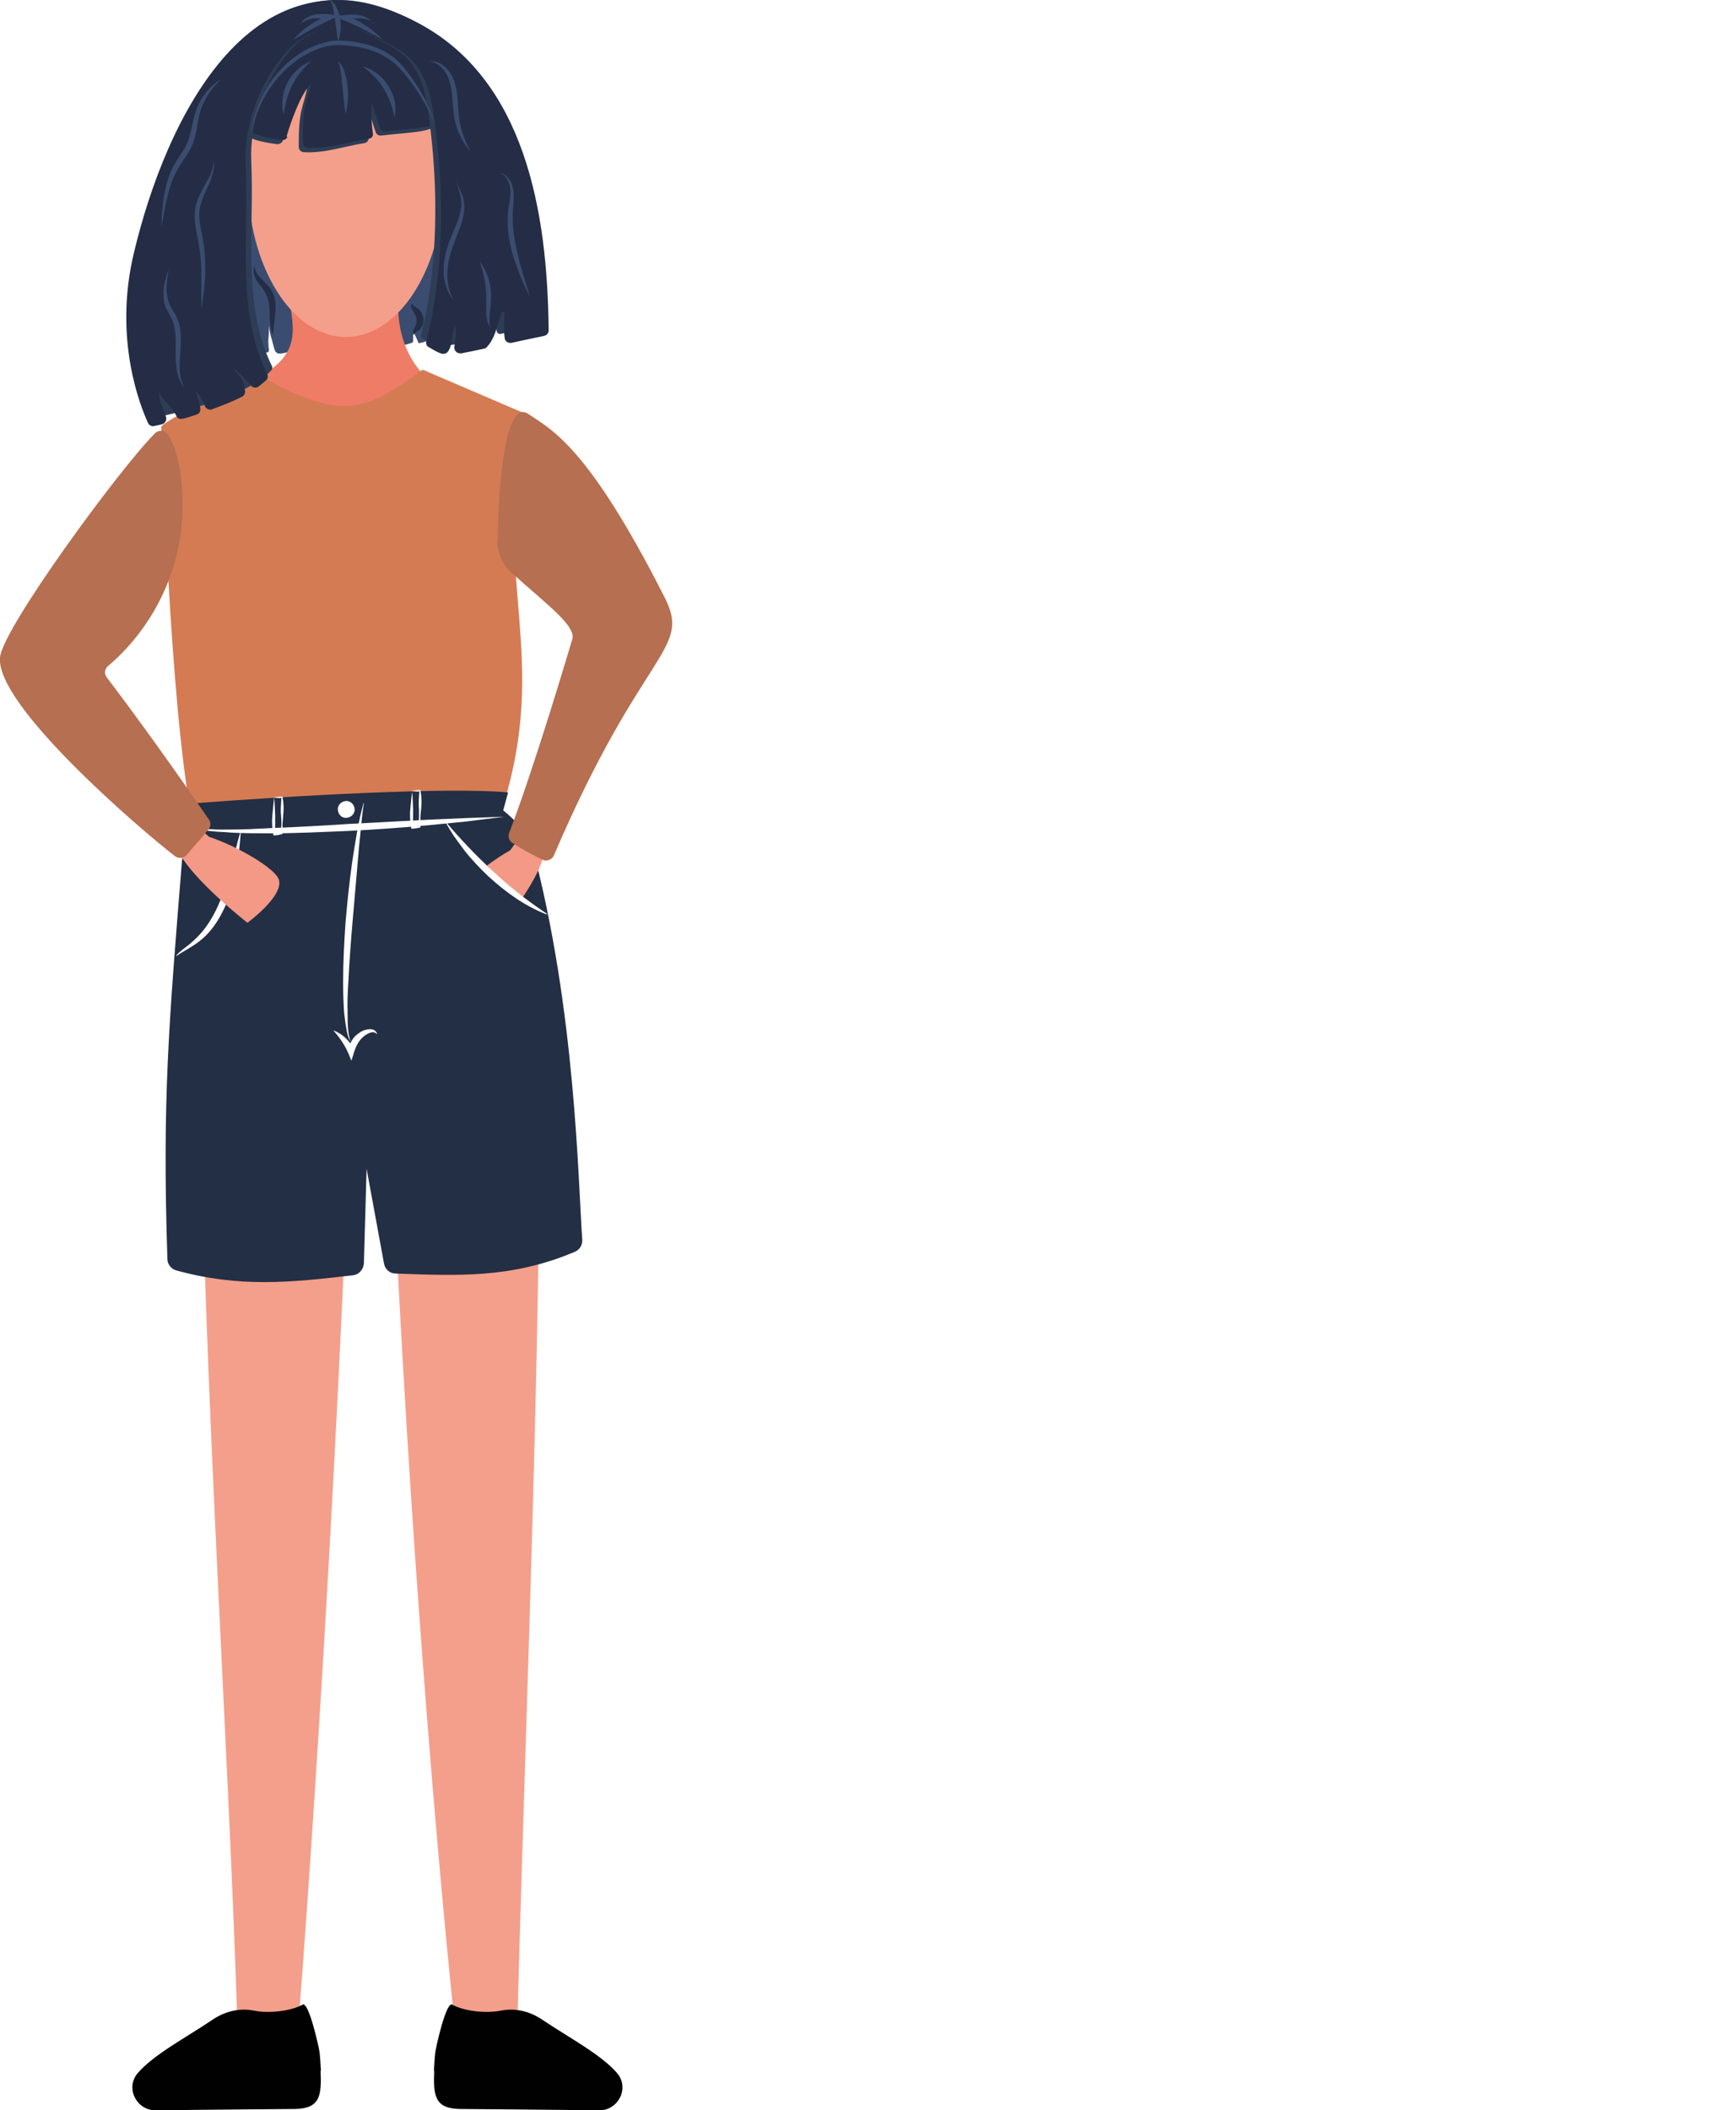 <?xml version="1.0" encoding="UTF-8"?> <svg xmlns="http://www.w3.org/2000/svg" xmlns:xlink="http://www.w3.org/1999/xlink" viewBox="0 0 50.09 60.87"><defs><style> .cls-1 { mask: url(#mask); } .cls-2 { filter: url(#luminosity-noclip-2); } .cls-3 { fill: #f49f8b; } .cls-4 { fill: #010101; } .cls-5 { fill: #ef7c66; } .cls-6 { fill: #f3d6ad; } .cls-7 { fill: #fff; } .cls-8 { fill: #f39986; } .cls-9 { fill: #b66f50; } .cls-10 { fill: #d47b53; } .cls-11 { fill: #242d45; } .cls-12 { fill: #232f44; } .cls-13 { fill: #2e3d56; } .cls-14 { fill: #3a4d70; } .cls-15, .cls-16 { mix-blend-mode: multiply; } .cls-17 { fill: url(#linear-gradient-2); } .cls-18 { opacity: .4; } .cls-16 { fill: url(#linear-gradient); } .cls-19 { isolation: isolate; } .cls-20 { mask: url(#mask-1); } </style><filter id="luminosity-noclip-2" data-name="luminosity-noclip" x="4.12" y="48.88" width="45.97" height="11.99" color-interpolation-filters="sRGB" filterUnits="userSpaceOnUse"><feFlood flood-color="#fff" result="bg"></feFlood><feBlend in="SourceGraphic" in2="bg"></feBlend></filter><filter id="luminosity-noclip-3" x="8652.2" y="-8337.24" width="-32766" height="32766" color-interpolation-filters="sRGB" filterUnits="userSpaceOnUse"><feFlood flood-color="#fff" result="bg"></feFlood><feBlend in="SourceGraphic" in2="bg"></feBlend></filter><mask id="mask-1" x="8652.2" y="-8337.24" width="-32766" height="32766" maskUnits="userSpaceOnUse"></mask><linearGradient id="linear-gradient" x1="-6162.6" y1="7951.48" x2="-6116.63" y2="7951.48" gradientTransform="translate(6166.72 -7896.6)" gradientUnits="userSpaceOnUse"><stop offset="0" stop-color="#fff"></stop><stop offset=".04" stop-color="#e8e8e8"></stop><stop offset=".13" stop-color="#b8b8b8"></stop><stop offset=".23" stop-color="#8e8e8e"></stop><stop offset=".33" stop-color="#6a6a6a"></stop><stop offset=".44" stop-color="#4c4c4c"></stop><stop offset=".55" stop-color="#363636"></stop><stop offset=".67" stop-color="#262626"></stop><stop offset=".81" stop-color="#1c1c1c"></stop><stop offset="1" stop-color="#1a1a1a"></stop></linearGradient><mask id="mask" x="4.12" y="48.88" width="45.97" height="11.99" maskUnits="userSpaceOnUse"><g class="cls-2"><g class="cls-20"><path class="cls-16" d="M17.26,60.36c-.13-.03-.31-.05-.54-.05,4.15-1.27,9.28-2.81,13.85-4.24,.4-.02,.82-.04,1.28-.07,.17-.01,.35-.04,.43-.07,.86-.31,3.61-1.22,5.28-2.1,.12-.02,.23-.04,.32-.06,.09,.01,.27,0,.4-.02,6.25-1.18,7.61-1.16,7.78-1.46,.48-.86-.28-.96-.68-1.05-.04,0-.08-.01-.14,0-1.23-.14-.84-.1-2.1-.24,0,0-.05,0-.12,0-.05-.05-.04-.1,.02-.15,.1,0,.18,0,.26-.01,.03,0,.05,0,.07-.01l.18-.06s-.05,.06-.06,.07c.07,0,.15,0,.25-.01-.07,.01-.08,.03-.04,.04,.1,.02,.16,.03,.24,.04,.05,0,.12,0,.19,0,.09-.01,.16-.03,.23-.04,.06,0,.09,0,.12,0-.02,0-.04,0-.05,.01-.09,.02-.05,.04,.07,.04,.19,0,.43-.02,.77-.03,.04,0,.08,0,.11,0,.21-.03,.39-.06,.57-.1-.05,.02-.02,.03,.05,.02,.04,0,.08,0,.12,0-.02,0-.04,.01-.06,.02-.05,.02,0,.03,.1,.03,.32-.01,.67-.03,1.06-.04,.09,0,.18-.02,.23-.03,2.09-.68,3.77-1.43,1.69-1.75-.4-.06-.85-.1-1.32-.12-.1,0-.19,0-.29,0-.03,0-.05,0-.08,0-.1,0-.21,0-.31,0-.04,0-.08,0-.11,0-3.24,.03-7.5,.82-10.16,1.44-2.12,.49-2.53,.87-2.6,.96-.01,.01,.04,.02,.12,.02,.06,0,.15,0,.25,0,.1,0,.22-.02,.25-.04,.09-.01,.19-.02,.31-.02-.3,.04-.53,.06-.63,.08-.02,0-.04,.01-.05,.02-.06,0-.14,0-.21,.01-1.72,.21-7.86,1.11-8.47,1.28-.99,.27,.98,.98,1.52,1.13,.03,0,.09,.01,.16,0-.02,.01-.04,.01-.05,.02-3.3,.93-4.79,1.35-7.48,2.26-.09,.03-.07,.06,.05,.07,.23,.02,.47,.03,.7,.04-4.14,1.4-8.44,2.93-12.11,4.17-.27,0-.56,.03-.86,.05-1.09,.1-2.33,.2-3.12,.31-.62,.08-.69,.21-.14,.21,1.31,0,4.06,0,4.06,0,.72,0,.99-.08,1.4-.22,.1-.04,.2-.07,.3-.11,.05-.02,.61-.29,.36-.27-.03,0-.07,0-.1,0,1.99-.57,7.44-2.13,14.21-4.14,.1,0,.2,0,.31,0,.19,0,.42-.03,.53-.07,.63-.19,1.2-.37,1.72-.53-.36,.16-.74,.34-1.15,.53-.07,.03,0,.06,.16,.06,.02,0,.04,0,.06,0-6.14,2.15-10.31,3.73-11.41,4.15-.12-.02-1.26,.25-1.33,.27-.13,.04-.25,.07-.37,.11-.46,.14-.65,.21,.04,.22,0,0,2.72,0,4.02,0,.55,0,1.27-.13,1.18-.21-.12-.11-.76-.2-1.21-.31Zm21.57-9.38s.07-.06,.1-.09c.05,0,.09,0,.11-.01,.21-.08,.17-.05,.45-.14-.15,.06-.1,.04-.26,.13-.02,.01,0,.02,.06,.02,.06,0,.14,0,.22,0-.18,.03-.4,.06-.67,.09Zm3.78,1.55s-2.93,.63-4.85,1.02c-.04-.02-.08-.04-.14-.06l.47-.1c2.16-.48,2.97-.83,4.06-1.23,.44,.17,.88,.29,.47,.36Zm-14.05,.21s.09-.05,.24-.07c.56-.06,1.91-.22,3.24-.48-1.13,.4-2.35,.84-3.13,1.17-.14-.32-.29-.54-.35-.62Z"></path></g></g></mask><linearGradient id="linear-gradient-2" x1="-6162.6" y1="7951.48" x2="-6116.63" y2="7951.48" gradientTransform="translate(6166.72 -7896.6)" gradientUnits="userSpaceOnUse"><stop offset="0" stop-color="#4e4d4d"></stop><stop offset=".11" stop-color="#4e4d4d"></stop><stop offset="1" stop-color="#4e4d4d"></stop></linearGradient></defs><g class="cls-19"><g id="_Слой_2" data-name="Слой 2"><g id="_Слой_1-2" data-name="Слой 1"><g><g class="cls-15"><g class="cls-18"><g class="cls-1"><path class="cls-17" d="M17.26,60.36c-.13-.03-.31-.05-.54-.05,4.15-1.27,9.28-2.81,13.85-4.24,.4-.02,.82-.04,1.28-.07,.17-.01,.35-.04,.43-.07,.86-.31,3.61-1.22,5.28-2.1,.12-.02,.23-.04,.32-.06,.09,.01,.27,0,.4-.02,6.25-1.18,7.61-1.16,7.78-1.46,.48-.86-.28-.96-.68-1.05-.04,0-.08-.01-.14,0-1.23-.14-.84-.1-2.1-.24,0,0-.05,0-.12,0-.05-.05-.04-.1,.02-.15,.1,0,.18,0,.26-.01,.03,0,.05,0,.07-.01l.18-.06s-.05,.06-.06,.07c.07,0,.15,0,.25-.01-.07,.01-.08,.03-.04,.04,.1,.02,.16,.03,.24,.04,.05,0,.12,0,.19,0,.09-.01,.16-.03,.23-.04,.06,0,.09,0,.12,0-.02,0-.04,0-.05,.01-.09,.02-.05,.04,.07,.04,.19,0,.43-.02,.77-.03,.04,0,.08,0,.11,0,.21-.03,.39-.06,.57-.1-.05,.02-.02,.03,.05,.02,.04,0,.08,0,.12,0-.02,0-.04,.01-.06,.02-.05,.02,0,.03,.1,.03,.32-.01,.67-.03,1.06-.04,.09,0,.18-.02,.23-.03,2.09-.68,3.77-1.43,1.69-1.75-.4-.06-.85-.1-1.32-.12-.1,0-.19,0-.29,0-.03,0-.05,0-.08,0-.1,0-.21,0-.31,0-.04,0-.08,0-.11,0-3.24,.03-7.5,.82-10.16,1.44-2.12,.49-2.53,.87-2.6,.96-.01,.01,.04,.02,.12,.02,.06,0,.15,0,.25,0,.1,0,.22-.02,.25-.04,.09-.01,.19-.02,.31-.02-.3,.04-.53,.06-.63,.08-.02,0-.04,.01-.05,.02-.06,0-.14,0-.21,.01-1.72,.21-7.86,1.11-8.47,1.28-.99,.27,.98,.98,1.52,1.13,.03,0,.09,.01,.16,0-.02,.01-.04,.01-.05,.02-3.3,.93-4.79,1.35-7.48,2.26-.09,.03-.07,.06,.05,.07,.23,.02,.47,.03,.7,.04-4.14,1.4-8.44,2.93-12.11,4.17-.27,0-.56,.03-.86,.05-1.09,.1-2.33,.2-3.12,.31-.62,.08-.69,.21-.14,.21,1.31,0,4.06,0,4.06,0,.72,0,.99-.08,1.4-.22,.1-.04,.2-.07,.3-.11,.05-.02,.61-.29,.36-.27-.03,0-.07,0-.1,0,1.99-.57,7.44-2.13,14.21-4.14,.1,0,.2,0,.31,0,.19,0,.42-.03,.53-.07,.63-.19,1.2-.37,1.72-.53-.36,.16-.74,.34-1.15,.53-.07,.03,0,.06,.16,.06,.02,0,.04,0,.06,0-6.14,2.15-10.31,3.73-11.41,4.15-.12-.02-1.26,.25-1.33,.27-.13,.04-.25,.07-.37,.11-.46,.14-.65,.21,.04,.22,0,0,2.72,0,4.02,0,.55,0,1.27-.13,1.18-.21-.12-.11-.76-.2-1.21-.31Zm21.57-9.38s.07-.06,.1-.09c.05,0,.09,0,.11-.01,.21-.08,.17-.05,.45-.14-.15,.06-.1,.04-.26,.13-.02,.01,0,.02,.06,.02,.06,0,.14,0,.22,0-.18,.03-.4,.06-.67,.09Zm3.78,1.55s-2.93,.63-4.85,1.02c-.04-.02-.08-.04-.14-.06l.47-.1c2.16-.48,2.97-.83,4.06-1.23,.44,.17,.88,.29,.47,.36Zm-14.05,.21s.09-.05,.24-.07c.56-.06,1.91-.22,3.24-.48-1.13,.4-2.35,.84-3.13,1.17-.14-.32-.29-.54-.35-.62Z"></path></g></g></g><g><path class="cls-3" d="M5.8,28.15c-.13,9.12,.82,21.86,1.07,30.98l1.69-.09s1.12-13.72,1.7-31.1l-4.46,.21Z"></path><path class="cls-3" d="M15.56,28.05c.13,9.12-.39,21.11-.63,30.23l-1.81,.11s-1.44-13.17-2.02-30.55l4.46,.21Z"></path><path class="cls-14" d="M12.08,9.9c.41-.04,1.14-.58,1.1-1.1l-.17-2.4c-.04-.58-.54-1.02-1.13-.98l-4.37,.3c-.58,.04-1.02,.54-.98,1.12l.17,2.4c.04,.53,.48,.93,1,.93,.03,0,.06-.03,.06-.06-.04-.39,0-.27,0-.71,.04,.31,.04,.22,.16,.68,.02,.07,.07,.12,.14,.12,.16,0,.35-.09,.53-.08,1.11,.11,2.72-.02,3.29-.23,.02,0,.04-.03,.04-.05v-.29c.21,.44,.15,.35,.15,.35Z"></path><path class="cls-11" d="M7.35,7.69c.01,.18,.12,.28,.24,.4,.06,.06,.12,.12,.19,.2,.06,.08,.11,.19,.14,.29,.05,.21,.03,.39,.01,.56-.02,.17-.03,.34-.06,.53-.06-.17-.08-.34-.09-.52,0-.18,0-.35-.05-.52-.04-.17-.15-.31-.26-.44-.1-.14-.2-.32-.13-.5h.02Z"></path><path class="cls-6" d="M8.53,9.38s.01,.07,.02,.1c0,.03,.01,.06,.03,.08,.01,.03,.02,.05,.04,.07,.02,.03,.05,.07,.05,.07,.02,.03,.04,.06,.05,.09,.02,.04,.03,.08,.03,.12,0,.04,0,.08-.02,.12-.02,.04-.04,.07-.07,.1,.01-.07,.02-.14,0-.2-.01-.07-.06-.12-.09-.18-.08-.11-.1-.27-.04-.39h.01Z"></path><path class="cls-11" d="M11.89,8.77s.05,.06,.09,.08c.03,.02,.06,.04,.09,.06,.06,.05,.13,.15,.15,.27,0,.06,0,.13-.02,.19-.03,.06-.05,.1-.09,.13-.06,.07-.12,.07-.18,.16-.04-.08,0-.16,.04-.23,.04-.07,.06-.14,.05-.22-.01-.08-.05-.15-.09-.21-.04-.07-.09-.15-.06-.23h.02Z"></path><g><path class="cls-5" d="M7.57,10.83c-.27,.16-.23,1.07-.24,1.39-.01,.34,.26,.63,.57,.75,.31,.12,.66,.1,1,.08,.94-.08,1.87-.21,2.79-.41,.42-.09,1.12-.2,1.54-.1-.77-.62-.58-1.18-1.14-1.88-.7-.86-.75-2.15-.34-2.99-2.05,.43-3.82-1.08-3.5,.54,.25,1.24,.46,1.93-.68,2.61Z"></path><ellipse class="cls-3" cx="9.98" cy="5.16" rx="2.83" ry="4.56"></ellipse></g><path class="cls-12" d="M9.91,24.35c-1.05-2.89-4.56-.69-4.66,.49-.38,4.73-.57,6.86-.42,11.48,0,.15,.11,.29,.26,.33,1.82,.5,3.28,.35,5.09,.14,.18-.02,.31-.17,.32-.35,.19-7,.38-9.39-.6-12.09Z"></path><path class="cls-12" d="M15.36,24.44c-.36-1.35-4.83-3.87-5.65-.77-.67,2.54,.14,6,1.37,12.78,.03,.17,.17,.29,.34,.29,1.77,.06,3.33,.15,5.17-.63,.14-.06,.22-.2,.21-.35-.12-1.67-.19-6.64-1.44-11.32Z"></path><path class="cls-10" d="M4.65,12.31c.25-.32,2.9-1.46,2.9-1.46,0,0,1.43,.93,2.5,.86,1.1-.08,2.08-1.08,2.16-1.04,1.73,.74,1.16,.5,2.89,1.24-.91,4.89,.8,7.01-.63,11.49-3.37,.38-5.44,.72-8.85,.59-.65-2.75-.9-10.1-.97-11.68Z"></path><path class="cls-8" d="M14.05,24.97c.22-.16,.45-.32,.67-.44,0,0,.24-.33,.24-.33l.7,.56c-.09,.35-.36,.81-.64,1.22l-.97-1.01Z"></path><path class="cls-12" d="M14.5,23.45c-2.95,.6-7.2,.77-8.88,.54l-.24-.8c3.1-.24,7.57-.49,9.28-.33l-.16,.59Z"></path><path class="cls-9" d="M14.35,15.6c0,.35,.15,.69,.41,.92,1.02,.93,1.92,1.56,1.74,1.96,0,0-1.08,3.66-1.81,5.55-.04,.11,0,.23,.1,.29,.32,.21,.56,.33,.86,.48,.12,.06,.28,0,.33-.12,2.56-5.98,3.97-5.9,3.21-7.42-2.22-4.39-3.27-4.86-3.95-5.32-.7-.47-.87,2.34-.88,3.66Z"></path><g><path class="cls-7" d="M5.55,23.88l.28,.04h.28c.19,.02,.38,.01,.56,.01,.38,0,.75-.02,1.13-.04,.75-.03,1.5-.07,2.25-.12l2.25-.12,1.13-.05c.38-.01,.75-.03,1.13-.04-.37,.05-.75,.09-1.12,.14l-1.12,.11c-.75,.07-1.5,.12-2.25,.16-.75,.03-1.5,.07-2.26,.07-.38,0-.75,0-1.13-.02-.19-.02-.38-.02-.56-.04l-.28-.03-.27-.07Z"></path><path class="cls-7" d="M10.5,23.17c-.05,.29-.07,.57-.1,.86-.03,.29-.06,.58-.08,.86l-.15,1.73c-.05,.58-.09,1.15-.12,1.73-.02,.29-.03,.58-.02,.86,0,.14,0,.29,.01,.43,.01,.14,.03,.29,.08,.42-.08-.13-.11-.27-.13-.41-.03-.14-.04-.29-.06-.43-.02-.29-.03-.58-.03-.87,0-.58,.03-1.16,.07-1.74,.05-.58,.11-1.16,.19-1.73,.09-.57,.17-1.15,.33-1.71Z"></path><path class="cls-7" d="M10.23,23.4c-.03,.13-.16,.21-.29,.19s-.21-.16-.19-.29c.03-.13,.16-.21,.29-.19,.13,.03,.21,.16,.19,.29Z"></path><path class="cls-7" d="M7.91,23c.07,0,.15-.02,.24-.02,.04,.21,.04,.38,.02,.56,0,.09-.02,.17-.02,.26,0,.09,0,.17,0,.26-.11,.03-.18,.04-.26,.04-.04-.22-.05-.41-.03-.59,.02-.18,.03-.35,.05-.51Zm0,0c.02,.19,.02,.37,.03,.54,0,.17,0,.33-.01,.5l-.04-.04c.08,0,.15,.01,.23,.02-.02-.06-.01-.15,0-.23,0-.09,0-.17-.01-.26-.02-.17,0-.35,.01-.52-.04,.03-.11,.01-.2,0Z"></path><path class="cls-7" d="M11.89,22.81c.07,0,.15-.02,.24-.02,.04,.21,.04,.38,.02,.56-.01,.09-.02,.17-.02,.26,0,.09,0,.17,0,.26-.11,.03-.18,.03-.26,.04-.04-.22-.05-.41-.03-.59,.02-.18,.03-.35,.06-.51Zm0,0c.02,.19,.02,.37,.03,.54,0,.17,0,.33-.02,.5l-.04-.04c.08,0,.15,.01,.23,.02-.02-.06-.01-.15,0-.23,0-.09,0-.17,0-.26-.02-.18,0-.35,.01-.52-.04,.03-.11,.01-.2,0Z"></path><path class="cls-7" d="M9.63,29.73c.25,.09,.46,.3,.59,.55l-.18,.02c.02-.1,.06-.19,.11-.28,.05-.09,.12-.16,.21-.22,.08-.06,.18-.1,.29-.11,.05,0,.11,0,.15,.03,.05,.03,.08,.08,.08,.12-.06-.08-.15-.07-.22-.04-.07,.03-.14,.07-.2,.13-.12,.11-.19,.26-.24,.41l-.08,.26-.1-.24c-.1-.22-.24-.43-.42-.63Z"></path><path class="cls-7" d="M5.08,27.57c.12-.14,.28-.24,.41-.35,.13-.11,.25-.23,.36-.36,.21-.26,.37-.55,.5-.87,.14-.31,.22-.65,.32-.98,.09-.34,.17-.68,.27-1.03,.02,0-.04,.53-.04,.53-.03,.18-.05,.35-.08,.53-.07,.35-.16,.7-.29,1.03-.14,.33-.32,.64-.57,.9-.13,.13-.27,.24-.42,.33-.15,.1-.31,.18-.45,.28v-.02Z"></path><path class="cls-7" d="M15.77,26.38c-.64-.25-1.19-.65-1.69-1.11-.24-.23-.48-.48-.69-.75-.1-.14-.2-.27-.3-.41-.09-.14-.18-.29-.26-.44,.43,.51,.89,1,1.38,1.45,.49,.46,1.01,.87,1.57,1.24v.02Z"></path></g><path class="cls-8" d="M5.15,24.56c.4,.82,1.99,2.06,1.99,2.06,0,0,1.08-.79,.9-1.26-.12-.31-1.14-.93-2.01-1.22,0,0-.3-.27-.3-.27l-.58,.68Z"></path><path class="cls-9" d="M0,18.96c-.14,1.38,4.04,4.96,5.05,5.74,.11,.08,.26,.06,.34-.04,.22-.27,.41-.46,.63-.74,.07-.08,.07-.2,0-.29-1.47-2.14-2.56-3.59-2.94-4.09-.08-.1-.06-.25,.04-.33,.52-.43,1.98-1.85,2.14-4.27,.04-.61-.02-1.79-.41-2.4-.08-.13-.27-.15-.38-.04C3.43,13.55,.09,18.11,0,18.96Z"></path><path class="cls-13" d="M8.17,4.04c.09-.31,.36-1.14,.69-1.5-.1,.56-.25,.57-.24,1.7,0,.08,.06,.14,.14,.15,.59,.04,1.17-.17,1.75-.26,.08-.01,.14-.09,.13-.17-.03-.21-.07-.6-.03-.86,.08,.27,.18,.56,.23,.71,.02,.07,.09,.11,.16,.1,.66-.08,1.24-.08,1.55-.25,.35-.19-.23-1.52-.62-2.06-.39-.53-1.85-.83-2.53-.79-.79,.04-1.38,.36-1.89,.95-.42,.48-.92,1.58-.5,2.07,.14,.17,.51,.27,.99,.33,.07,0,.14-.04,.16-.11Z"></path><path class="cls-11" d="M8.27,3.93c.09-.3,.36-1.15,.7-1.52-.1,.56-.26,.57-.23,1.72,0,.07,.05,.12,.12,.13,.6,.05,1.19-.17,1.79-.26,.07-.01,.12-.07,.11-.14-.03-.2-.07-.61-.03-.89,.09,.28,.18,.58,.24,.73,.02,.06,.08,.09,.14,.09,.66-.08,1.26-.08,1.57-.25,.35-.19-.23-1.52-.62-2.06-.39-.53-1.85-.83-2.53-.79-.79,.04-1.38,.36-1.89,.95-.42,.48-.92,1.58-.5,2.07,.14,.17,.52,.27,1.01,.33,.06,0,.12-.03,.14-.09Z"></path><path class="cls-13" d="M13.04,9.95c.17-.03,.4-.08,.73-.16,.02,0,.04-.02,.06-.03,.24-.25,.29-.62,.42-.99,.02-.04,.08-.03,.08,.02-.02,.26-.03,.47,0,.75,0,.06,.06,.11,.13,.09,.29-.07,.62-.14,.98-.22,.05-.01,.08-.05,.08-.1-.02-3.36-.64-7.1-3.56-8.69C7.47-1.8,5.09,3.34,4.22,7.13c-.57,2.49,.22,4.41,.4,4.8,.02,.04,.07,.07,.11,.06,.07-.01,.17-.04,.3-.07,.05-.01,.09-.07,.08-.12-.08-.31-.22-.47-.21-.79,.04,.23,.3,.34,.48,.73,.02,.05,.07,.07,.12,.06,.14-.04,.3-.09,.45-.14,.05-.02,.08-.06,.07-.11-.03-.23-.05-.27-.14-.53,.13,.13,.22,.26,.26,.46,.01,.06,.08,.09,.14,.07,.32-.11,.64-.25,.92-.4,.04-.02,.06-.06,.05-.11-.05-.36-.1-.41-.35-.69,.14,.1,.22,.19,.53,.54,.04,.04,.1,.05,.14,.02,.1-.07,.19-.15,.26-.23,.03-.03,.03-.08,.02-.11-.87-1.79-.51-3.82-.6-5.91-.05-1.14,.38-2.3,1.09-3.17,.49-.6,1.51-.99,2.29-.51,.68,.42,1.47,.5,1.71,2.15,.54,3.64-.07,6.07-.19,6.52-.01,.05,0,.09,.05,.12,.19,.11,.28,.18,.41,.21,.03,0,.06,0,.08-.02,.2-.16,.14-.62,.25-.77,.03,.13,0,.44-.04,.64-.01,.07,.05,.14,.12,.12Z"></path><path class="cls-11" d="M13.28,10.2c.17-.03,.39-.08,.68-.14,.03,0,.06-.02,.08-.04,.25-.26,.3-.63,.44-1,.02-.04,.08-.03,.08,.02-.02,.25-.03,.45,0,.7,0,.1,.1,.17,.2,.15,.28-.06,.59-.13,.94-.2,.08-.02,.13-.08,.13-.16-.03-3.44-.69-7.24-3.77-8.87C7.3-1.85,4.78,3.43,3.86,7.31c-.59,2.48,.19,4.41,.41,4.89,.03,.07,.11,.11,.18,.09,.06-.01,.13-.03,.22-.05,.09-.02,.15-.12,.12-.21-.08-.28-.21-.44-.2-.75,.04,.23,.31,.35,.5,.72,.03,.07,.11,.1,.18,.08,.13-.03,.26-.07,.4-.12,.08-.02,.12-.1,.11-.18-.03-.2-.06-.24-.14-.5,.13,.12,.21,.24,.26,.41,.03,.09,.12,.15,.21,.12,.3-.11,.61-.23,.88-.37,.06-.03,.09-.1,.08-.17-.05-.33-.12-.39-.36-.66,.15,.1,.23,.18,.54,.52,.05,.06,.15,.07,.21,.02,.08-.06,.15-.12,.22-.18,.05-.05,.06-.12,.03-.18-.9-1.83-.52-3.89-.62-6.03-.06-1.17,.4-2.36,1.16-3.25,.52-.61,1.6-1.01,2.43-.52,.72,.43,1.56,.52,1.81,2.2,.56,3.63-.04,6.08-.19,6.65-.02,.07,.01,.15,.08,.18,.16,.09,.25,.15,.36,.18,.06,.02,.13,0,.17-.04,.17-.19,.11-.6,.23-.75,.03,.12,0,.39-.03,.59-.02,.11,.08,.21,.19,.19Z"></path><g><path class="cls-14" d="M7.25,3.79c.04-.32,.14-.64,.28-.94,.14-.3,.32-.58,.55-.82,.22-.25,.49-.46,.79-.61,.29-.15,.62-.26,.97-.25,.33,.02,.66,.07,.98,.19,.31,.12,.61,.31,.82,.57,.41,.51,.76,1.08,.93,1.71-.11-.31-.27-.59-.44-.87-.17-.27-.36-.54-.58-.78-.43-.48-1.08-.67-1.72-.69-.31-.02-.62,.08-.9,.22-.29,.14-.54,.34-.76,.56-.45,.46-.76,1.05-.91,1.68Z"></path><path class="cls-14" d="M9.53,0c.09,.06,.16,.16,.2,.26,.05,.1,.07,.21,.09,.31,.03,.21,.01,.43-.07,.63-.03-.21-.05-.41-.08-.61-.01-.1-.03-.2-.05-.3-.02-.1-.04-.19-.09-.29Z"></path><path class="cls-14" d="M8.69,.67c.08-.14,.24-.22,.4-.25,.16-.03,.32-.02,.47,0l.28,.02-.26,.11c-.39,.17-.75,.38-1.12,.6,.28-.33,.66-.57,1.06-.73l.02,.14c-.15-.02-.3-.04-.44-.03-.14,0-.29,.05-.41,.15Z"></path><path class="cls-14" d="M10.79,.66c-.12-.1-.27-.13-.42-.13-.15,0-.29,.02-.44,.05l.02-.14c.41,.15,.79,.38,1.08,.7-.38-.21-.74-.41-1.13-.56l-.27-.11,.28-.03c.15-.02,.31-.03,.47,0,.16,.03,.32,.11,.4,.24Z"></path><path class="cls-14" d="M6.35,2.32c-.29,.26-.49,.6-.59,.96-.04,.18-.07,.37-.11,.57-.04,.19-.11,.39-.22,.56-.11,.17-.22,.32-.31,.48-.09,.16-.16,.34-.22,.52-.11,.36-.17,.75-.24,1.13,0-.39,.04-.78,.13-1.16,.04-.19,.11-.38,.2-.56,.09-.18,.21-.34,.31-.5,.21-.31,.22-.7,.34-1.08,.12-.38,.37-.72,.7-.93Z"></path><path class="cls-14" d="M6.16,4.57c.04,.18,0,.38-.06,.56-.06,.18-.15,.34-.22,.51-.07,.17-.12,.34-.13,.51,0,.18,.02,.35,.06,.53,.08,.36,.12,.74,.11,1.12,0,.37-.05,.74-.11,1.11,0-.37,0-.74,0-1.11-.01-.37-.06-.73-.14-1.09-.03-.18-.06-.37-.05-.57,.01-.2,.08-.39,.16-.55,.08-.17,.18-.33,.26-.49,.08-.16,.13-.34,.13-.53Z"></path><path class="cls-14" d="M4.86,7.8c-.04,.29-.09,.58-.01,.85,.03,.13,.1,.25,.18,.37,.08,.13,.13,.28,.16,.43,.05,.3,.02,.6,0,.89-.02,.29-.01,.58,.12,.84-.09-.11-.15-.26-.19-.4-.03-.15-.04-.3-.05-.44-.01-.29,.02-.59-.03-.86-.02-.14-.07-.26-.14-.39-.07-.12-.15-.26-.17-.42-.05-.31,.03-.6,.13-.88Z"></path><path class="cls-14" d="M12.37,1.74c.13,.03,.26,.04,.38,.12,.11,.07,.2,.18,.27,.3,.14,.24,.17,.51,.19,.77,.01,.26,.03,.51,.09,.75,.06,.24,.16,.48,.29,.7-.18-.19-.31-.42-.4-.67-.09-.25-.11-.52-.13-.77-.01-.25-.04-.5-.14-.73-.05-.11-.12-.21-.21-.29-.09-.09-.22-.12-.33-.18Z"></path><path class="cls-14" d="M13.15,5.22c.07,.14,.13,.27,.19,.41,.05,.15,.07,.31,.05,.46-.03,.32-.17,.6-.27,.87-.11,.28-.19,.56-.21,.85-.02,.29,.03,.59,.18,.85-.2-.23-.29-.55-.29-.86,0-.31,.08-.62,.19-.9,.11-.28,.25-.55,.3-.83,.07-.28-.05-.57-.13-.86Z"></path><path class="cls-14" d="M14.41,5.02s.08-.03,.11,0c.04,.02,.07,.04,.1,.07,.06,.06,.11,.13,.14,.2,.06,.16,.07,.33,.06,.49-.03,.32-.04,.62,0,.93,.04,.31,.11,.61,.19,.92,.08,.3,.19,.6,.27,.91-.15-.28-.27-.57-.38-.88-.11-.3-.19-.61-.23-.93-.04-.32-.02-.66,.04-.96,.02-.15,.03-.31-.01-.45-.02-.07-.05-.14-.1-.2-.02-.03-.05-.06-.08-.08-.03-.02-.07-.04-.1-.01Z"></path><path class="cls-14" d="M13.83,7.53c.21,.26,.32,.6,.34,.93,0,.17-.01,.34-.03,.5-.02,.16-.03,.32,0,.48-.09-.14-.11-.32-.11-.49,0-.17,0-.33,0-.48-.02-.32-.09-.62-.19-.94Z"></path><path class="cls-14" d="M9.73,1.76c.12,.07,.18,.21,.22,.34,.04,.13,.06,.26,.08,.39,.02,.26,.02,.53-.06,.79-.04-.26-.06-.52-.09-.78-.01-.13-.03-.25-.04-.38-.02-.12-.03-.25-.1-.36Z"></path><path class="cls-14" d="M10.48,1.92c.3,.08,.57,.3,.73,.57,.17,.27,.25,.6,.17,.91-.05-.31-.15-.58-.3-.83-.15-.25-.36-.46-.61-.65Z"></path></g><path class="cls-14" d="M8.19,3.31c-.09-.3-.04-.64,.1-.92,.15-.28,.39-.52,.69-.62-.24,.2-.42,.43-.55,.69-.13,.26-.21,.54-.24,.85Z"></path><g><path class="cls-4" d="M9.25,59.74c.03,.71-.01,1.08-.72,1.1,0,0-2.73,.02-4.04,.04-.55,0-.88-.64-.52-1.07,.46-.54,1.4-1.03,2.17-1.55,.34-.23,.76-.34,1.17-.26,.49,.1,1.12,0,1.42-.17,.18-.11,.48,1.27,.49,1.37,.02,.18,.03,.36,.04,.54Z"></path><path class="cls-4" d="M12.53,59.74c-.03,.71,.01,1.08,.72,1.1,0,0,2.73,.02,4.04,.04,.55,0,.88-.64,.52-1.07-.46-.54-1.4-1.03-2.17-1.55-.34-.23-.76-.34-1.17-.26-.49,.1-1.12,0-1.42-.17-.18-.11-.48,1.27-.49,1.37-.02,.18-.03,.36-.04,.54Z"></path></g></g></g></g></g></g></svg> 